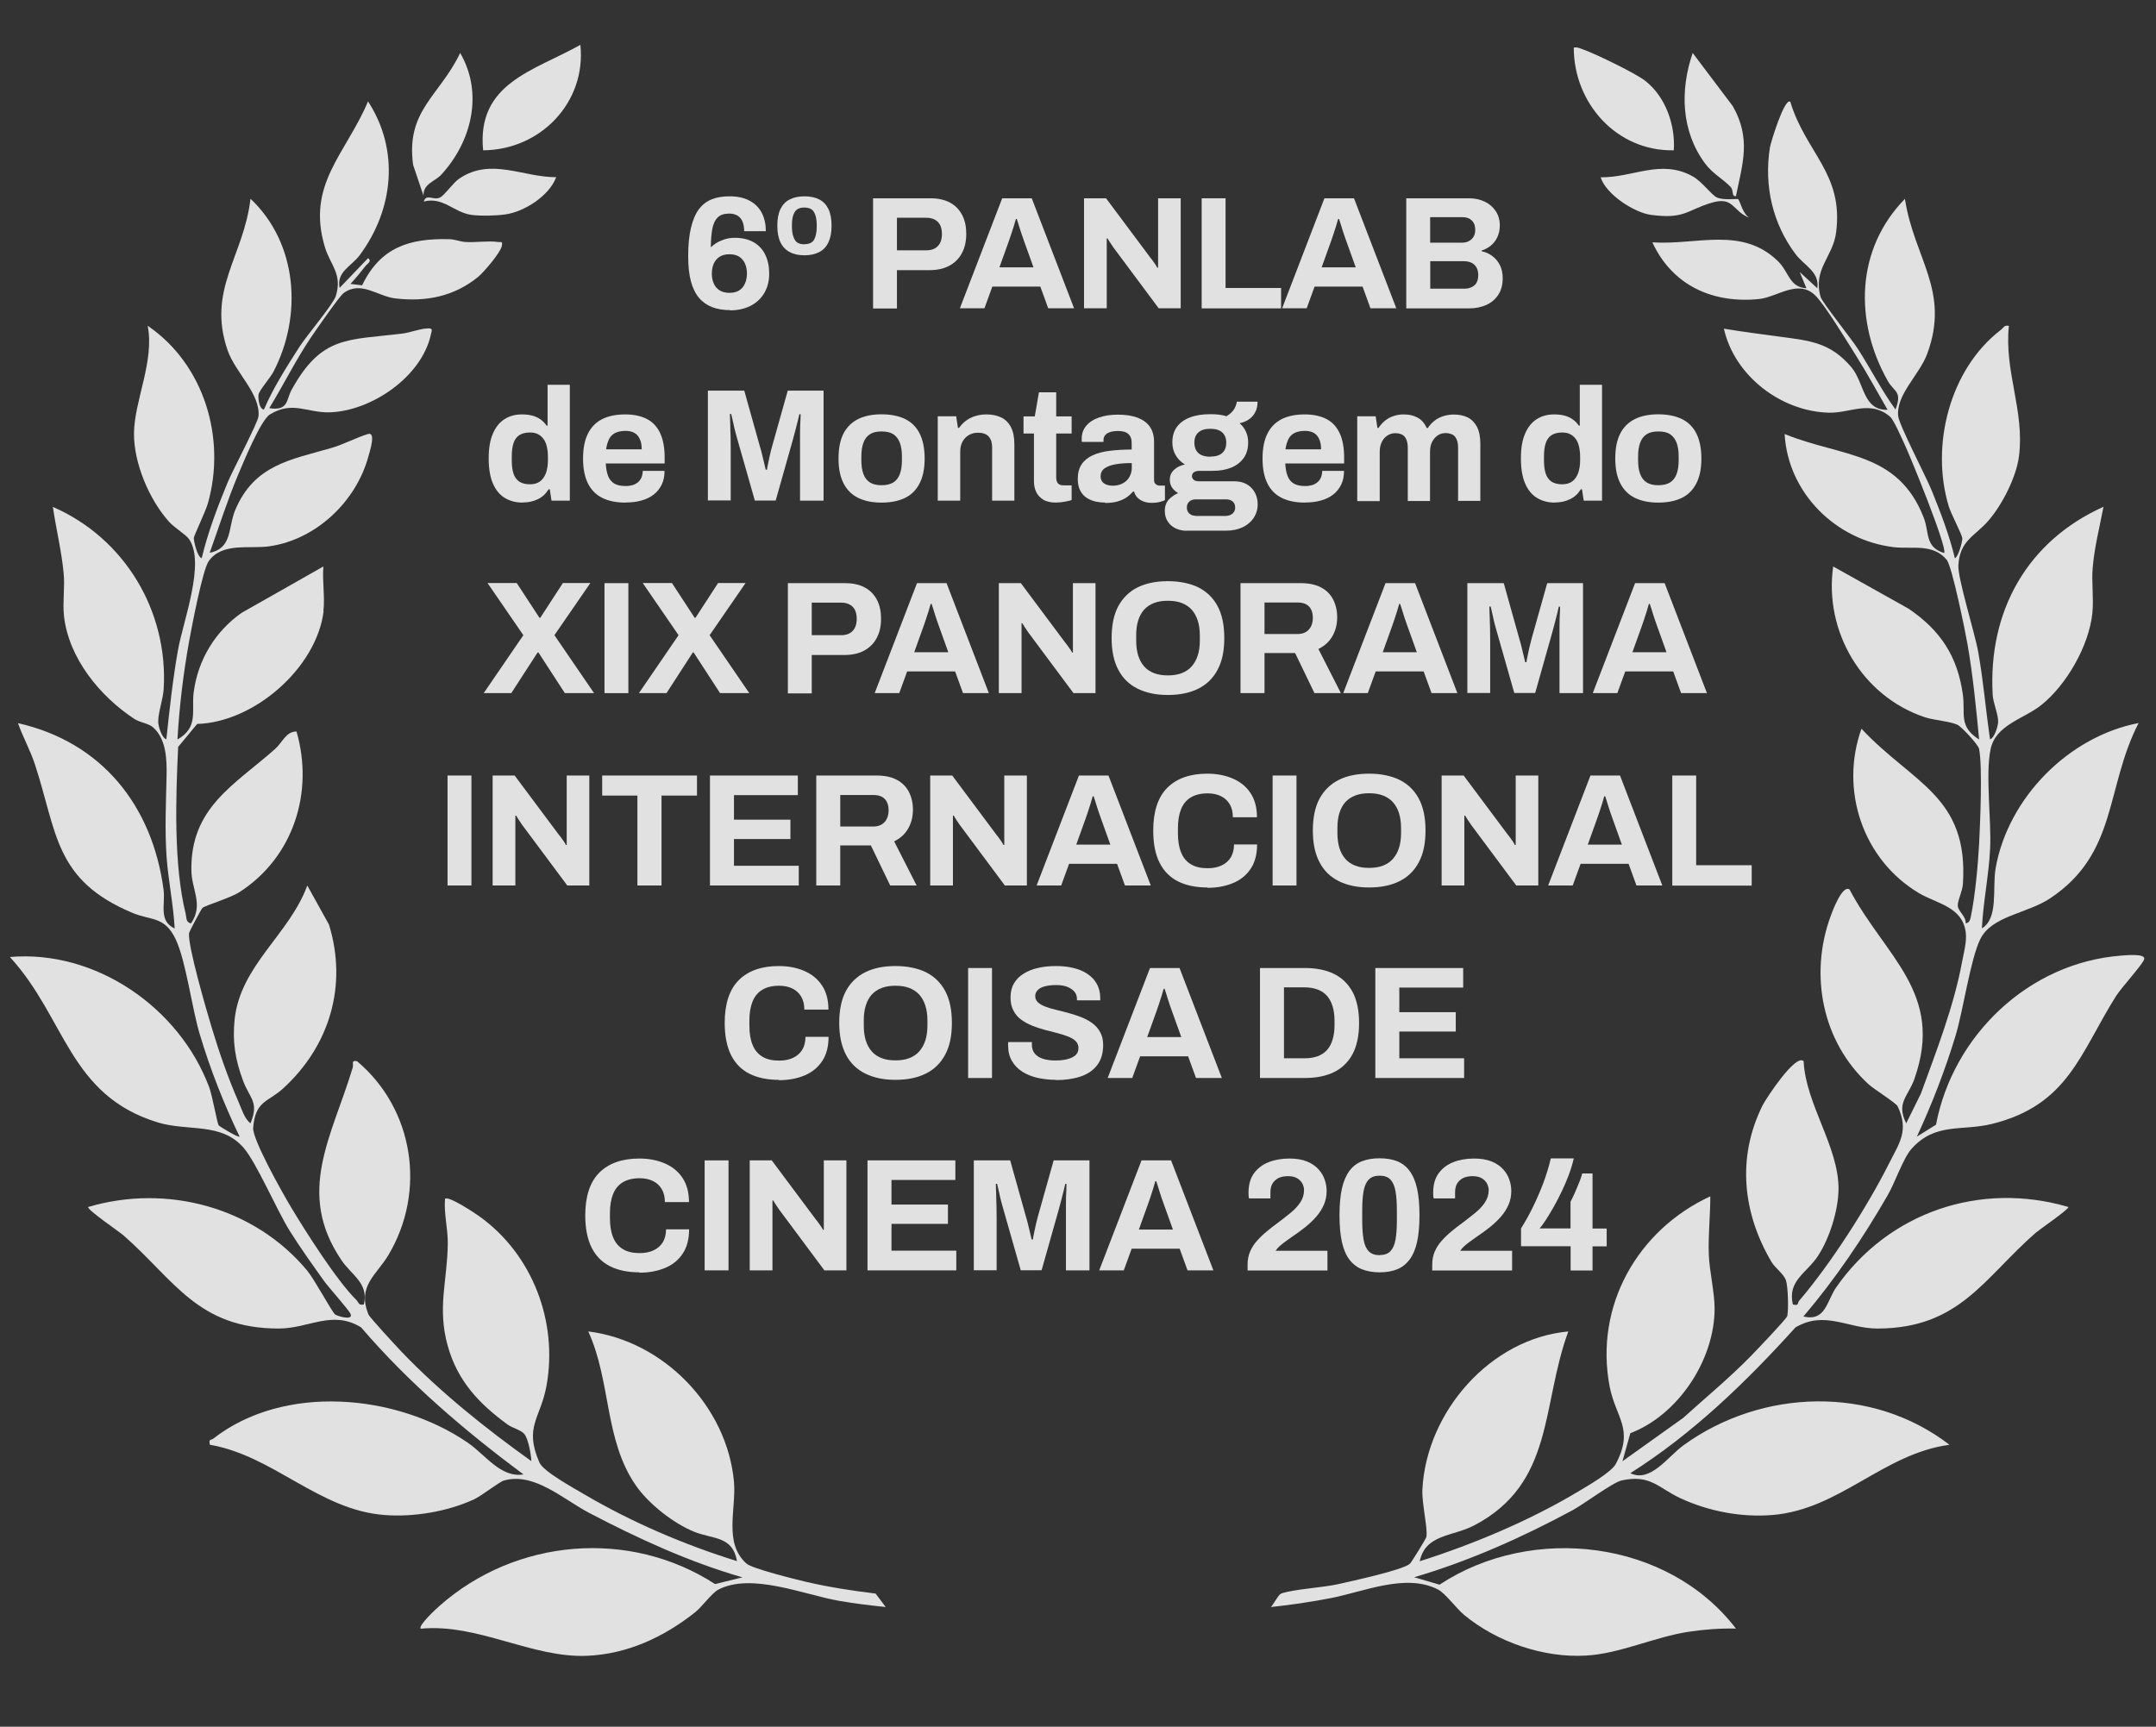 <?xml version="1.0" encoding="UTF-8"?>
<svg id="Layer_1" data-name="Layer 1" xmlns="http://www.w3.org/2000/svg" viewBox="0 0 186 149">
  <rect x="0" y="0" width="186" height="149" fill="#333333" stroke="none"/>
  <defs>
    <style>
      .cls-1 {
        opacity: .85;
      }

      .cls-2 {
        fill: #fff;
      }
    </style>
  </defs>
  <g class="cls-1">
    <g>
      <path class="cls-2" d="M163.52,35.36c.62-1.62-.11-1.52-.66-2.49-2.91-5.14-2.76-11.38,1.48-15.71.79,5.15,3.92,7.93,1.93,13.35-.67,1.84-2.72,3.55-2.51,5.4.1.82,2.39,5.18,2.9,6.44.77,1.9,1.51,3.83,1.99,5.82.32-.13.66-1.5.64-1.71-.03-.37-.95-2.05-1.17-2.77-1.58-5.23.06-11.82,4.49-15.22.23-.18.3-.45.7-.35-.42,3.92,1.37,7.33.87,11.25-.23,1.8-1.44,4.17-2.62,5.54s-2.49,1.7-2.61,3.88c-.06,1.12,1.43,5.85,1.72,7.5.44,2.49.65,5.01,1.01,7.51.41-.15.69-1.14.7-1.51.02-.67-.43-1.6-.47-2.35-.4-7.18,2.96-13.24,9.56-16.21-.33,1.74-.78,3.48-.93,5.25-.11,1.28.1,2.64-.03,3.93-.29,2.81-2.23,6.2-4.42,7.94-1.5,1.19-3.92,1.69-4.36,3.8-.46,2.21.08,6.11-.04,8.59-.11,2.29-.6,4.58-.71,6.87,1.46-.89.88-3.46,1.19-5.22,1.08-6.06,6.3-11.34,12.33-12.5-2.89,5.62-1.78,11.22-7.62,15.12-1.99,1.33-5.05,1.51-6.04,3.53-.86,1.76-1.46,6.12-2.14,8.36-.9,2.96-2.03,5.88-3.33,8.68l1.65-1.03c1.47-7.73,8.03-13.99,15.97-14.59.28-.02,2.22-.23,1.98.34s-1.9,2.34-2.43,3.17c-3.09,4.91-4.11,9.38-10.68,11.01-2.65.65-4.89-.15-6.95,2.15-.71.79-1.44,2.95-2.06,4.01-2.12,3.68-4.51,7.22-7.27,10.46,1.94.45,2-1.33,2.84-2.53,4.51-6.46,12.4-9.16,20.02-6.92.12.15-2.5,1.95-2.8,2.21-4.51,3.94-6.57,8.25-13.64,8.28-2.6.01-4.56-1.59-7.1-.1-4.26,4.71-8.86,9.17-14.25,12.58,1.74.85,3.23-1.43,4.59-2.41,6.75-4.89,16.28-5.19,22.94-.04-5.7.76-9.47,5.59-15.28,6.06-2.67.22-5.48-.32-7.89-1.43-1.93-.89-2.62-2.11-5.12-1.55-.74.16-3.26,2.04-4.21,2.56-4.36,2.35-8.92,4.39-13.68,5.79l2.19.64c8-5.27,19.71-3.87,25.57,3.79-1.35-.03-2.72.07-4.05.27-2.99.45-5.95,1.9-8.9,2.06-3.66.21-7.66-1.17-10.49-3.5-.65-.54-1.63-1.87-2.24-2.19-2.77-1.45-6.38.17-9.27.73-1.71.33-3.45.59-5.17.77.24-.25.65-1.07.88-1.16,1.04-.38,3.59-.51,4.95-.82,1.13-.26,5.54-1.2,6.17-1.76.13-.12,1.38-2.16,1.41-2.29.15-.68-.4-2.93-.34-4.11.34-6.69,5.85-13.02,12.59-13.64-2.35,6.38-1.18,13.09-8.11,16.73-1.88.99-4.2.74-4.71,3.1,4.65-1.48,9.49-3.51,13.68-6.02.82-.49,2.86-1.67,3.23-2.37,1.62-3.04,0-3.96-.53-6.71-1.31-6.93,2.41-13.49,8.69-16.39,0,1.67-.19,3.34-.13,5.02.05,1.43.5,3.25.5,4.66,0,4.43-3.13,9.18-7.27,10.76l-.68,2.42,5.24-3.74c1.95-1.77,4.01-3.46,5.85-5.35.45-.46,3.08-3.21,3.13-3.44.12-.57.07-2.54-.12-3.09s-.94-1.07-1.23-1.56c-2.5-4.22-3.02-9.03-.78-13.53.29-.58,2.86-4.5,3.54-3.81.18,3.73,3.04,7.38,3.01,11.05-.02,1.82-.76,4.19-1.75,5.72s-2.67,2.15-2.19,4.22c.54.15.39-.13.53-.3,2.73-3.2,5.85-8.06,7.75-11.83.91-1.81,1.76-2.86.76-4.97-.14-.29-2.04-1.47-2.52-1.91-3.99-3.67-5.11-9.42-3.27-14.47.18-.5,1.02-2.75,1.64-2.33,3.07,5.82,8.21,8.93,5.6,16.34-.54,1.54-1.6,2.05-.71,3.84l1.27-2.57c1.34-3.7,2.83-7.48,3.55-11.37.15-.8.41-1.69.32-2.51-.27-2.25-2.49-2.49-4.05-3.42-4.85-2.89-6.84-8.91-4.95-14.18,4.41,4.73,9.26,5.8,8.75,13.41-.04.63-.47,1.42-.44,1.88s.73.92.68,1.5c.34-.04.39-.32.45-.6.36-1.71.62-4.51.71-6.28s.3-6.58,0-8.16c-.07-.38-1.53-1.93-1.87-2.09-.66-.31-2.02-.38-2.84-.66-5.39-1.81-8.68-7.39-7.88-13l6.5,3.64c2.76,1.87,4.24,4.13,4.69,7.44.22,1.64-.39,2.73,1.4,3.85-.26-2.74-.53-5.49-1-8.21-.2-1.14-1.33-6.73-1.8-7.3-1.17-1.42-3-.91-4.51-1.08-5.04-.58-9.18-4.67-9.47-9.77,4.93,2.01,9.78,1.48,12.01,7.24.48,1.24.08,2.52,1.75,3.03.32-.41-2.94-8.4-3.46-9.49-.25-.52-.88-2-1.21-2.28-1.69-1.45-3.46-.3-5.24-.34-4.15-.09-8.18-3.18-9.09-7.25,1.63.27,3.26.48,4.9.7,2.5.34,4.29.48,6.11,2.64,1.12,1.34.97,3.72,3.11,3.66-.89-1.55-1.75-3.13-2.7-4.64-.72-1.14-2.77-4.53-3.59-5.28-1.47-1.35-3.21.19-4.79.36-4.01.41-7.5-1.18-9.21-4.89,3.83.26,7.72-1.41,10.84,1.63.95.93.98,2.26,2.45,2.33l-.58-1.4,1.52,1.4c.22-1.4-1.17-2-1.86-2.92-2-2.65-2.75-5.92-2.23-9.22.06-.4,1.26-4.34,1.76-3.95,1.33,4.41,4.62,6.2,3.95,11.29-.28,2.12-2.03,3.16-1.33,5.57.13.44,2.69,3.64,3.22,4.48,1.11,1.73,2.05,3.59,3.26,5.25Z"/>
      <path class="cls-2" d="M141.97,7c1.74,1.39,2.57,3.79,2.43,5.97-4.92.1-8.63-4.06-8.63-8.86.33-.07.57.08.87.18,1.07.39,4.51,2.05,5.33,2.71Z"/>
      <path class="cls-2" d="M149.76,16.93c-.41.03-.16-.49-.47-.81-.61-.65-1.55-1.14-2.19-2.01-2.08-2.8-2.17-6.34-1.07-9.54l3.46,4.59c1.58,2.78.86,4.91.27,7.77Z"/>
      <path class="cls-2" d="M149.96,17.19c.19.24.38,1.25.96,1.6-1.48-.56-1.32-1.88-3.28-1.29-2.15.65-2.31,1.43-5.22,1.04-1.45-.2-3.87-1.77-4.33-3.24,2.8.03,5.18-1.59,7.91-.1.82.44,1.65,1.63,2.12,1.84.6.27,1.77.08,1.83.15Z"/>
    </g>
    <g>
      <path class="cls-2" d="M27.92,52.74c-.61,4.89-5.99,9.59-10.91,9.73l-1.64,1.98c-.21,4.39-.4,10.15.65,14.41.08.32,0,.73.46.82,1.1-1.62.05-2.91.03-4.57-.09-5.44,3.74-7.39,7.21-10.47.66-.58.94-1.52,1.86-1.52,1.52,5.25-.27,10.86-4.92,13.86-.79.51-2.92,1.14-3.19,1.36-.1.08-1.15,2.06-1.16,2.18-.13,1.07,1.54,6.79,1.97,8.2.63,2.09,1.41,4.34,2.29,6.34.26.59.52,1.49,1.04,1.87.77-1.86-.08-2.15-.64-3.67-.67-1.82-.93-3.32-.73-5.28.49-4.68,4.73-7.35,6.27-11.57l1.87,3.37c1.62,5.25.06,10.46-3.93,14.12-1.33,1.23-2.41,1.03-2.61,3.41-.08,1,2.54,5.64,3.22,6.78,1.27,2.13,4,6.43,5.68,8.08.2.2.19.51.65.39.44-1.82-1.05-2.52-1.92-3.8-3.99-5.86-.82-10.71.96-16.64.09-.3-.17-.66.37-.55,4.9,4.12,5.99,11.2,2.72,16.71-1.04,1.75-2.73,2.68-1.73,5.15.1.25,2.44,2.78,2.85,3.21,3.34,3.49,7.28,6.64,11.2,9.44-.02-.59-.26-1.89-.59-2.32-.28-.37-1.05-.53-1.48-.85-2.45-1.8-4.29-3.73-5.14-6.76-.93-3.31-.03-5.64,0-8.84.01-1.34-.34-2.53-.24-3.86.29-.3,2.6,1.24,3.01,1.54,4.55,3.28,6.74,9.07,5.75,14.57-.51,2.86-1.97,3.53-.61,6.65.34.77,2.93,2.18,3.82,2.71,4.13,2.43,8.63,4.36,13.22,5.79-.37-2.17-2.04-1.88-3.66-2.52-1.8-.72-3.97-2.42-5.07-4.02-2.73-3.95-2.12-8.96-4.1-13.28,6.49.8,11.98,6.46,12.57,12.97.21,2.38-.92,5.29,1.09,7.07.49.43,4.29,1.37,5.19,1.58,1.94.45,3.96.76,5.94,1l.87,1.16c-1.33-.14-2.69-.3-4.01-.53-3.07-.54-7.58-2.46-10.43-.97-.57.3-1.39,1.47-2.01,1.96-2.68,2.13-5.83,3.6-9.31,3.75-4.77.2-9.43-2.81-14.35-2.34-.27-.24,1.37-1.76,1.63-1.98,6.57-5.8,16.36-6.66,23.76-1.87l2.36-.58c-4.61-1.33-8.98-3.34-13.22-5.56-2.22-1.16-4.76-3.55-7.37-2.79-.4.12-1.93,1.33-2.57,1.62-2.29,1.06-5.23,1.55-7.73,1.35-5.67-.44-9.53-5.1-15.05-6.06-.13-.54.1-.38.29-.53,6.1-4.76,15.79-3.87,21.94.34,1.56,1.07,2.85,3.06,4.82,2.75-5.08-3.78-9.88-7.88-14.01-12.69-2.49-1.53-4.5.1-7.1.1-6.99,0-8.98-4.17-13.41-8.05-.32-.28-3.19-2.24-3.03-2.44,6.8-2.01,14.34.02,18.89,5.49.63.76,2.13,3.55,2.4,3.78.15.13,1.61.59,1.34-.05-.14-.33-1.87-2.26-2.29-2.84-1-1.4-2.02-2.83-2.94-4.29-1.13-1.8-2.88-5.92-4-7.2-1.93-2.22-4.77-1.39-7.38-2.18-7.71-2.35-7.95-9.03-12.78-14.28,7.41-.64,14.64,4.38,17.2,11.25.27.72.68,3.06.81,3.27.05.09,1.7,1.09,1.81.98-1.36-2.83-2.53-5.8-3.43-8.81-.7-2.32-1.18-6.27-2.07-8.19-.95-2.04-2.13-1.63-3.75-2.31-6.75-2.83-6.48-6.94-8.41-12.82-.41-1.24-1.03-2.33-1.46-3.55,7.25,1.64,11.6,7.14,12.56,14.37.17,1.26-.46,2.7.96,3.35-.11-2.06-.55-4.12-.7-6.18-.16-2.35-.05-4.67,0-6.99.03-1.39-.02-3.2-1.18-4.2-.38-.33-1.1-.39-1.61-.72-2.97-1.96-5.65-5.23-6.06-8.87-.13-1.21.09-2.51-.03-3.7-.18-1.92-.65-3.81-.93-5.72,6.18,2.69,9.97,8.98,9.56,15.74-.05.83-.49,2.06-.47,2.81,0,.36.29,1.36.7,1.51.28-2.59.55-5.17,1.01-7.74.45-2.49,2.35-7.43.97-9.51-.27-.41-1.26-.99-1.74-1.52-1.72-1.91-3.07-5.1-3.03-7.69.04-2.79,1.78-6.19,1.18-9.23,4.88,3.33,6.79,9.71,5.19,15.34-.18.63-1.2,2.79-1.21,2.96-.01.26.29,1.64.68,1.76.53-2.23,1.36-4.41,2.23-6.52.43-1.05,2.61-5.15,2.67-5.73.18-1.94-2.01-3.78-2.67-5.71-1.79-5.21,1.41-8.1,1.98-13.06,4.07,3.84,4.5,10.08,1.98,14.93-.29.55-1.24,1.61-1.29,1.99-.04.29.06,1.25.47,1.27.79-1.86,1.98-3.72,3.08-5.44.6-.93,2.9-3.65,3.12-4.35.59-1.91-.46-2.65-.94-4.22-1.63-5.41,1.8-8.03,3.72-12.58,2.74,4.21,2.21,9.33-.72,13.27-.7.95-2.02,1.43-1.73,2.82l2.45-2.56c.39.25-.1.51-.24.7-.4.52-.83,1.04-1.28,1.52l1.01.12c1.57-3.27,4.07-4.07,7.51-3.98.5.01.93.21,1.39.24.9.06,1.96-.12,2.8,0,.29.04.44-.12.35.35-.11.57-1.55,2.26-2.05,2.67-2.08,1.69-4.49,2.16-7.14,1.85-1.54-.18-2.96-1.57-4.47-.45-.36.27-2.44,3.28-2.86,3.9-1.29,1.94-2.33,4.04-3.54,6.02,1.67.26,1.45-.71,1.92-1.57,2.59-4.71,4.81-4.28,9.59-4.87.69-.09,1.45-.41,2.13-.44.5-.03.39.14.3.54-.8,3.64-5.12,6.58-8.71,6.7-1.97.06-3.2-1.02-5.17.18-.8.49-2.28,4.11-2.74,5.19-.93,2.21-1.65,4.5-2.46,6.75,1.99-.4,1.56-2.19,2.22-3.73,1.64-3.84,4.71-4.29,8.23-5.3,1.09-.31,2.24-.93,3.21-1.22.73-.21.12,1.59.04,1.91-1.05,3.9-4.5,7.2-8.55,7.78-1.73.25-4.07-.37-5.24,1.29-.52.74-1.47,5.72-1.69,6.94-.5,2.79-.84,5.61-1,8.44,1.85-1.05,1.19-2.49,1.4-4.08.37-2.8,1.85-5.23,4.12-6.84l7.07-4.01c-.11,1.22.15,2.66,0,3.85Z"/>
      <path class="cls-2" d="M41.68,12.97c-.57-5.8,4.38-6.85,8.39-9.1.52,4.96-3.44,9.07-8.39,9.1Z"/>
      <path class="cls-2" d="M36.55,16.93l-.91-2.7c-.64-4.71,2.27-5.92,4.06-9.66,2.03,3.49.98,7.67-1.63,10.5-.56.61-1.61.79-1.53,1.86Z"/>
      <path class="cls-2" d="M47.98,15.3c-.6,1.6-2.74,2.97-4.37,3.2-.82.12-2.14.15-2.95.04-1.5-.21-2.43-1.58-4.1-1.15.22-.71.8-.08,1.39-.34.39-.18,1.13-1.27,1.66-1.63,2.72-1.86,5.49-.12,8.38-.13Z"/>
    </g>
    <g>
      <path class="cls-2" d="M63,26.76c-.58,0-1.1-.08-1.54-.25-.45-.17-.83-.43-1.14-.79-.31-.36-.55-.84-.71-1.43-.16-.59-.24-1.32-.24-2.18,0-.97.08-1.79.24-2.45.16-.66.38-1.2.68-1.6.3-.4.67-.69,1.11-.86.44-.18.95-.26,1.54-.26.7,0,1.28.13,1.75.39.47.26.81.61,1.04,1.06.23.45.34.97.34,1.56h-1.87c0-.32-.05-.6-.14-.82-.09-.23-.24-.4-.43-.52-.19-.12-.44-.18-.73-.18-.43,0-.76.11-.99.34s-.38.56-.46.99c-.08.43-.12.96-.13,1.58.09-.09.23-.2.42-.33.19-.13.43-.24.71-.34.29-.1.6-.15.93-.15.65,0,1.21.13,1.65.39.45.26.78.63,1,1.09.22.46.33,1,.33,1.61,0,.66-.15,1.22-.44,1.7-.29.48-.69.84-1.19,1.09-.5.25-1.09.38-1.75.38ZM62.93,25.27c.34,0,.62-.07.84-.21.22-.14.39-.34.5-.6.11-.25.17-.54.17-.85,0-.33-.06-.62-.17-.87-.11-.25-.28-.44-.5-.59-.22-.14-.5-.21-.84-.21s-.61.07-.84.21c-.23.14-.39.34-.51.59-.11.25-.17.54-.17.87s.06.61.17.86c.11.25.28.45.51.59.23.14.51.21.84.21Z"/>
      <path class="cls-2" d="M69.4,22.03c-.5,0-.92-.09-1.27-.28-.35-.18-.62-.47-.8-.84-.18-.38-.27-.86-.27-1.44s.09-1.06.27-1.43.44-.65.8-.83c.35-.18.77-.27,1.27-.27s.93.09,1.28.27c.35.18.61.46.79.83s.27.85.27,1.43-.09,1.06-.27,1.44c-.18.38-.44.66-.79.84s-.77.28-1.28.28ZM69.4,21.07c.42,0,.71-.14.85-.42.14-.28.21-.64.21-1.07v-.18c0-.46-.08-.83-.23-1.09-.15-.27-.43-.4-.84-.4s-.68.13-.84.4-.23.63-.23,1.08v.19c0,.42.07.78.22,1.07.15.29.43.43.84.43Z"/>
      <path class="cls-2" d="M75.32,26.6v-9.49h4.94c.68,0,1.25.13,1.71.38.46.25.8.61,1.04,1.07.24.46.35,1,.35,1.63s-.12,1.17-.37,1.64c-.24.47-.6.83-1.07,1.09-.47.26-1.05.39-1.73.39h-2.81v3.31h-2.06ZM77.38,21.6h2.53c.43,0,.77-.12,1-.37.24-.25.35-.59.35-1.04,0-.3-.05-.56-.15-.76-.1-.2-.25-.36-.45-.47s-.45-.17-.75-.17h-2.53v2.81Z"/>
      <path class="cls-2" d="M82.81,26.6l3.65-9.49h2.55l3.65,9.49h-2.23l-.68-1.87h-4.14l-.68,1.87h-2.13ZM86.21,23.07h2.95l-.84-2.34c-.04-.1-.08-.22-.13-.37-.05-.14-.1-.3-.16-.48-.06-.18-.11-.35-.16-.52-.05-.17-.1-.33-.15-.46h-.08c-.05.18-.11.38-.18.62-.07.24-.15.46-.22.68-.07.22-.13.39-.18.53l-.84,2.34Z"/>
      <path class="cls-2" d="M93.52,26.6v-9.49h1.9l3.82,5.12c.06.06.12.15.21.27.08.12.16.23.24.34.07.11.12.2.15.26h.07v-5.99h1.95v9.49h-1.9l-3.9-5.24c-.09-.13-.19-.27-.29-.43-.1-.16-.18-.28-.22-.36h-.07v6.03h-1.95Z"/>
      <path class="cls-2" d="M103.67,26.6v-9.49h2.06v7.74h4.79v1.76h-6.85Z"/>
      <path class="cls-2" d="M110.61,26.6l3.65-9.49h2.55l3.65,9.49h-2.23l-.68-1.87h-4.14l-.68,1.87h-2.13ZM114.01,23.07h2.95l-.84-2.34c-.04-.1-.08-.22-.13-.37-.05-.14-.1-.3-.16-.48-.06-.18-.11-.35-.16-.52-.05-.17-.1-.33-.15-.46h-.08c-.05.18-.11.38-.18.62-.07.24-.15.46-.22.68-.07.22-.13.39-.18.53l-.84,2.34Z"/>
      <path class="cls-2" d="M121.32,26.6v-9.49h5.42c.5,0,.95.1,1.35.29.4.19.72.47.95.82.23.35.35.76.35,1.23,0,.38-.07.72-.21,1.01-.14.3-.33.54-.56.73-.24.19-.5.34-.8.43v.06c.35.07.66.21.93.42.27.2.49.46.65.78s.24.69.24,1.13c0,.57-.13,1.05-.39,1.44-.26.39-.61.68-1.04.87-.43.19-.92.29-1.45.29h-5.44ZM123.38,20.94h2.74c.25,0,.46-.05.63-.15.17-.1.3-.23.39-.39.09-.16.13-.35.13-.56,0-.36-.1-.63-.3-.82s-.46-.28-.78-.28h-2.81v2.19ZM123.38,24.91h2.98c.34,0,.62-.1.84-.29.22-.19.33-.49.33-.9,0-.24-.05-.45-.14-.62s-.23-.31-.41-.41c-.18-.1-.42-.15-.71-.15h-2.88v2.37Z"/>
      <path class="cls-2" d="M45.1,43.37c-.6,0-1.12-.14-1.56-.41-.44-.27-.78-.69-1.02-1.25-.24-.56-.36-1.28-.36-2.16s.12-1.59.37-2.15c.24-.56.58-.97,1.01-1.24s.92-.4,1.49-.4c.31,0,.61.03.88.1.27.07.51.18.72.33.21.15.39.33.53.54h.08v-3.53h1.92v10h-1.58l-.15-.98h-.1c-.24.39-.55.68-.94.86-.39.19-.82.28-1.3.28ZM45.71,41.79c.36,0,.65-.08.88-.25.23-.17.39-.41.51-.72.11-.31.17-.69.17-1.12v-.25c0-.32-.03-.62-.09-.89-.06-.27-.15-.49-.28-.67-.13-.18-.29-.32-.48-.42-.19-.1-.42-.15-.69-.15-.39,0-.7.08-.93.23-.23.15-.4.38-.5.69-.1.31-.15.69-.15,1.16v.32c0,.46.05.84.15,1.15.1.3.27.53.5.69.23.15.54.23.93.23Z"/>
      <path class="cls-2" d="M53.97,43.37c-.8,0-1.48-.14-2.02-.41-.54-.27-.95-.69-1.23-1.25-.28-.56-.42-1.28-.42-2.14s.14-1.59.42-2.15c.28-.56.68-.97,1.22-1.25.54-.27,1.2-.41,1.99-.41.74,0,1.36.13,1.87.39.51.26.89.67,1.15,1.22.26.55.39,1.26.39,2.12v.5h-5.08c.02.42.09.78.2,1.08.12.3.3.51.54.66.24.14.57.21.98.21.22,0,.42-.03.6-.08.18-.06.33-.14.46-.25.13-.11.23-.25.3-.41.07-.17.11-.36.11-.57h1.88c0,.46-.08.86-.25,1.2s-.4.63-.69.85c-.3.23-.65.4-1.06.51-.41.12-.86.17-1.36.17ZM52.29,38.77h3.07c0-.28-.03-.52-.1-.72-.07-.2-.16-.37-.28-.5-.12-.13-.27-.22-.44-.28-.17-.06-.36-.09-.57-.09-.35,0-.64.06-.88.17-.24.12-.42.29-.54.53-.12.24-.21.53-.26.89Z"/>
      <path class="cls-2" d="M61.07,43.2v-9.49h3.14l1.36,4.86c.06.18.11.38.17.62.06.24.11.48.17.71.06.24.11.45.15.63h.11c.02-.16.05-.34.1-.56.05-.22.1-.45.15-.7s.12-.49.18-.72l1.36-4.84h3.09v9.49h-2.03v-4.5c0-.42,0-.83,0-1.25,0-.42.01-.79.03-1.1s.02-.52.02-.61h-.11c-.02.1-.06.29-.13.56-.07.27-.14.56-.22.86s-.15.57-.21.79l-1.48,5.24h-1.8l-1.49-5.23c-.06-.19-.12-.42-.19-.69-.07-.26-.13-.53-.19-.82s-.12-.52-.17-.73h-.11c0,.25.02.55.03.89,0,.35.02.7.03,1.07,0,.36.01.7.01,1v4.5h-1.94Z"/>
      <path class="cls-2" d="M76.05,43.37c-.79,0-1.47-.14-2.02-.41-.55-.27-.97-.69-1.26-1.26-.29-.57-.43-1.28-.43-2.14s.14-1.59.43-2.15c.29-.56.71-.97,1.26-1.25.55-.27,1.23-.41,2.02-.41s1.49.14,2.04.41c.55.27.97.69,1.25,1.25s.43,1.28.43,2.15-.14,1.57-.43,2.14c-.29.57-.7.99-1.25,1.26-.55.27-1.23.41-2.04.41ZM76.05,41.87c.42,0,.76-.08,1.02-.24.25-.16.44-.4.56-.72.12-.32.18-.72.18-1.19v-.33c0-.47-.06-.87-.18-1.19-.12-.32-.31-.56-.56-.73-.25-.16-.59-.24-1.02-.24s-.75.08-1,.24-.44.4-.56.73c-.12.32-.18.72-.18,1.19v.33c0,.47.06.87.18,1.19.12.32.31.56.56.72.25.16.59.24,1,.24Z"/>
      <path class="cls-2" d="M80.9,43.2v-7.28h1.59l.15,1h.1c.17-.24.37-.45.6-.62s.5-.31.8-.4.62-.14.97-.14c.48,0,.9.09,1.26.26s.64.45.84.83c.2.38.3.87.3,1.48v4.87h-1.92v-4.57c0-.23-.03-.43-.08-.59-.06-.16-.14-.29-.24-.4-.11-.11-.24-.18-.39-.23-.16-.05-.33-.07-.53-.07-.29,0-.54.07-.78.21-.23.14-.41.33-.54.57-.13.24-.19.52-.19.83v4.25h-1.92Z"/>
      <path class="cls-2" d="M91.13,43.37c-.46,0-.84-.08-1.12-.25s-.49-.39-.62-.67c-.13-.28-.19-.59-.19-.93v-4.11h-.9v-1.48h.97l.36-2.08h1.49v2.08h1.33v1.48h-1.33v3.79c0,.22.05.39.15.51.1.12.27.17.5.17h.68v1.27c-.11.04-.24.07-.39.1-.15.03-.3.06-.47.08-.17.02-.32.03-.46.03Z"/>
      <path class="cls-2" d="M95.34,43.37c-.24,0-.5-.03-.77-.08-.27-.06-.53-.15-.77-.3-.24-.14-.44-.35-.59-.62-.15-.27-.23-.62-.23-1.04,0-.51.11-.93.33-1.26.22-.33.54-.59.95-.78s.9-.32,1.47-.39c.57-.07,1.2-.11,1.9-.11v-.54c0-.21-.03-.4-.1-.55s-.19-.28-.36-.37c-.17-.09-.41-.14-.71-.14s-.55.04-.74.11c-.19.07-.32.17-.4.28-.08.12-.12.24-.12.38v.17h-1.87s-.01-.09-.01-.13v-.16c0-.42.13-.79.39-1.1.26-.31.62-.55,1.09-.71.47-.17,1.02-.25,1.65-.25.67,0,1.24.09,1.69.26.46.18.81.43,1.05.77.24.34.37.77.37,1.29v3.31c0,.17.05.29.15.37.1.08.21.12.33.12h.46v1.26c-.09.05-.24.09-.43.15-.19.05-.43.08-.71.08s-.51-.04-.71-.12c-.21-.08-.38-.19-.52-.33-.14-.14-.24-.32-.29-.52h-.1c-.16.19-.35.36-.57.51s-.49.26-.79.35c-.3.08-.64.12-1.03.12ZM95.99,41.91c.26,0,.49-.04.69-.12.2-.08.37-.18.51-.32.14-.13.25-.3.33-.49.08-.19.12-.4.12-.62v-.4c-.52,0-.98.03-1.38.1-.41.07-.73.19-.96.35-.24.17-.35.4-.35.69,0,.17.04.31.12.43.08.12.2.21.36.28.16.06.35.1.57.1Z"/>
      <path class="cls-2" d="M102.35,45.8c-.32,0-.63-.07-.91-.2-.29-.13-.52-.33-.69-.59-.18-.26-.26-.57-.26-.93,0-.41.12-.73.35-.98.24-.24.5-.43.8-.55-.21-.12-.39-.28-.52-.47s-.2-.42-.2-.68c0-.36.13-.65.39-.88.26-.23.56-.37.91-.44-.34-.21-.61-.48-.8-.81s-.28-.69-.28-1.1c0-.53.13-.97.39-1.33s.64-.63,1.13-.82c.49-.19,1.08-.28,1.75-.28.27,0,.52.01.75.04.24.03.45.07.64.14.34-.2.57-.43.7-.67.12-.24.19-.44.2-.59h1.79c0,.34-.06.64-.19.89-.12.25-.3.45-.53.62s-.51.28-.83.35c.24.2.42.45.55.73.13.29.19.59.19.93,0,.52-.12.96-.37,1.32-.25.36-.6.64-1.06.84-.46.19-1,.29-1.64.29h-1.11c-.22,0-.39.04-.5.12-.11.08-.17.19-.17.34,0,.12.05.22.15.31.1.09.26.13.48.13h3.03c.61,0,1.1.19,1.46.56.36.37.55.85.55,1.43,0,.44-.12.83-.35,1.18-.23.34-.55.61-.95.8-.41.19-.87.29-1.4.29h-3.46ZM103.15,44.52h2.56c.17,0,.31-.03.44-.09.13-.06.23-.14.3-.25.07-.11.11-.23.11-.37,0-.24-.07-.42-.22-.54-.15-.12-.33-.18-.55-.18h-2.64c-.22,0-.4.06-.55.19-.14.13-.21.3-.21.51s.07.39.21.52c.14.13.33.2.55.2ZM104.41,39.4c.45,0,.8-.1,1.03-.31.24-.21.35-.51.35-.89s-.12-.68-.35-.89c-.24-.21-.58-.31-1.03-.31s-.78.1-1.02.31c-.24.21-.35.51-.35.89,0,.25.05.47.15.65.1.18.25.32.46.42.2.09.46.14.76.14Z"/>
      <path class="cls-2" d="M112.59,43.37c-.8,0-1.48-.14-2.02-.41-.54-.27-.96-.69-1.23-1.25-.28-.56-.42-1.28-.42-2.14s.14-1.59.42-2.15c.28-.56.69-.97,1.22-1.25.54-.27,1.2-.41,1.99-.41.74,0,1.36.13,1.87.39.51.26.89.67,1.15,1.22.26.55.39,1.26.39,2.12v.5h-5.08c.02.42.09.78.2,1.08.12.3.29.51.54.66.24.14.57.21.98.21.22,0,.42-.03.6-.08.18-.06.33-.14.46-.25.13-.11.23-.25.3-.41.07-.17.11-.36.11-.57h1.88c0,.46-.08.86-.25,1.2-.17.34-.4.63-.69.85-.3.23-.65.4-1.06.51-.41.12-.86.17-1.36.17ZM110.9,38.77h3.07c0-.28-.03-.52-.1-.72-.07-.2-.16-.37-.28-.5-.12-.13-.27-.22-.44-.28-.17-.06-.36-.09-.57-.09-.35,0-.64.06-.88.17-.24.12-.42.29-.54.53-.12.24-.21.53-.26.89Z"/>
      <path class="cls-2" d="M117.09,43.2v-7.28h1.59l.15,1h.1c.16-.24.34-.45.56-.62.22-.18.46-.31.73-.4.27-.09.56-.14.88-.14.46,0,.86.09,1.2.28.34.18.6.48.78.89h.1c.16-.24.35-.45.57-.62.22-.18.48-.31.76-.4.29-.09.59-.14.91-.14.46,0,.86.08,1.2.25.34.17.6.44.8.81.19.37.29.86.29,1.45v4.94h-1.92v-4.59c0-.23-.03-.43-.08-.59-.05-.16-.12-.29-.21-.39-.09-.1-.21-.17-.35-.21-.14-.05-.29-.07-.44-.07-.26,0-.49.07-.69.21s-.36.33-.48.57c-.12.24-.17.52-.17.83v4.25h-1.92v-4.59c0-.23-.03-.43-.08-.59-.05-.16-.12-.29-.21-.39-.09-.1-.21-.17-.34-.21-.13-.05-.28-.07-.45-.07-.25,0-.48.07-.69.21-.21.14-.37.33-.48.57-.12.24-.17.52-.17.83v4.25h-1.92Z"/>
      <path class="cls-2" d="M134.15,43.37c-.6,0-1.12-.14-1.56-.41s-.78-.69-1.02-1.25c-.24-.56-.36-1.28-.36-2.16s.12-1.59.37-2.15c.24-.56.58-.97,1.01-1.24s.92-.4,1.49-.4c.31,0,.61.03.88.1.27.07.51.18.72.33.21.15.39.33.53.54h.08v-3.53h1.92v10h-1.58l-.15-.98h-.1c-.24.39-.55.68-.94.86-.39.19-.82.28-1.3.28ZM134.76,41.79c.36,0,.65-.08.88-.25.23-.17.39-.41.51-.72.11-.31.17-.69.17-1.12v-.25c0-.32-.03-.62-.09-.89-.06-.27-.15-.49-.28-.67-.13-.18-.29-.32-.48-.42-.19-.1-.42-.15-.69-.15-.39,0-.7.08-.93.23-.23.15-.4.38-.5.69-.1.31-.15.69-.15,1.16v.32c0,.46.05.84.15,1.15.1.3.27.53.5.69.23.15.54.23.93.23Z"/>
      <path class="cls-2" d="M143.06,43.37c-.79,0-1.47-.14-2.02-.41-.55-.27-.97-.69-1.26-1.26-.29-.57-.43-1.28-.43-2.14s.14-1.59.43-2.15.71-.97,1.26-1.25c.55-.27,1.23-.41,2.02-.41s1.49.14,2.04.41c.55.27.97.69,1.25,1.25s.43,1.28.43,2.15-.14,1.57-.43,2.14c-.29.57-.7.99-1.25,1.26s-1.23.41-2.04.41ZM143.06,41.87c.42,0,.76-.08,1.02-.24.25-.16.44-.4.56-.72.12-.32.18-.72.18-1.19v-.33c0-.47-.06-.87-.18-1.19-.12-.32-.31-.56-.56-.73s-.59-.24-1.02-.24-.75.08-1,.24-.44.4-.56.73c-.12.32-.18.72-.18,1.19v.33c0,.47.06.87.18,1.19.12.32.31.56.56.72.25.16.59.24,1,.24Z"/>
      <path class="cls-2" d="M41.73,59.81l3.42-5-3.09-4.5h2.52l1.96,3h.07l1.95-3h2.37l-3.1,4.5,3.42,5h-2.52l-2.28-3.51h-.07l-2.27,3.51h-2.38Z"/>
      <path class="cls-2" d="M52.15,59.81v-9.49h2.06v9.49h-2.06Z"/>
      <path class="cls-2" d="M55.12,59.81l3.42-5-3.09-4.5h2.52l1.96,3h.07l1.95-3h2.37l-3.1,4.5,3.42,5h-2.52l-2.28-3.51h-.07l-2.27,3.51h-2.38Z"/>
      <path class="cls-2" d="M67.97,59.81v-9.49h4.94c.68,0,1.25.13,1.71.38.46.25.8.61,1.04,1.07.24.46.35,1,.35,1.63s-.12,1.17-.37,1.64c-.24.47-.6.83-1.07,1.09-.47.26-1.05.39-1.73.39h-2.81v3.31h-2.06ZM70.03,54.81h2.53c.43,0,.77-.12,1-.37.24-.25.35-.6.35-1.04,0-.3-.05-.56-.15-.76s-.25-.36-.45-.47c-.2-.11-.45-.17-.75-.17h-2.53v2.81Z"/>
      <path class="cls-2" d="M75.46,59.81l3.65-9.49h2.55l3.65,9.49h-2.23l-.68-1.87h-4.14l-.68,1.87h-2.13ZM78.86,56.28h2.95l-.84-2.34c-.04-.1-.08-.22-.13-.37-.05-.14-.1-.3-.16-.48-.06-.18-.11-.35-.16-.52-.05-.17-.1-.33-.15-.46h-.08c-.05.18-.11.38-.18.62-.07.24-.15.46-.22.68-.07.22-.13.39-.18.53l-.84,2.34Z"/>
      <path class="cls-2" d="M86.17,59.81v-9.49h1.9l3.82,5.12c.06.06.12.15.21.27.08.12.16.23.24.34s.13.2.15.26h.07v-5.99h1.95v9.49h-1.9l-3.9-5.24c-.09-.13-.19-.27-.29-.43-.1-.16-.18-.28-.22-.36h-.07v6.03h-1.95Z"/>
      <path class="cls-2" d="M100.75,59.97c-1.01,0-1.87-.18-2.6-.54-.73-.36-1.29-.9-1.67-1.63-.39-.73-.58-1.64-.58-2.74s.19-2.04.58-2.76c.39-.72.95-1.26,1.67-1.62.73-.36,1.6-.53,2.6-.53s1.9.18,2.62.53c.72.36,1.28.89,1.67,1.62.39.72.58,1.64.58,2.76s-.19,2.01-.58,2.74-.94,1.27-1.67,1.63c-.72.36-1.6.54-2.62.54ZM100.75,58.28c.45,0,.85-.06,1.19-.19.34-.13.63-.32.86-.58.23-.26.41-.57.53-.95.12-.37.18-.8.18-1.28v-.43c0-.49-.06-.92-.18-1.3-.12-.38-.3-.69-.53-.95-.23-.25-.52-.44-.86-.57-.34-.13-.74-.19-1.19-.19s-.84.06-1.18.19c-.34.13-.63.32-.86.57-.23.25-.4.57-.52.95-.12.38-.17.81-.17,1.3v.43c0,.48.06.91.17,1.28.12.37.29.69.52.95.23.26.52.45.86.58.34.13.73.19,1.18.19Z"/>
      <path class="cls-2" d="M107.02,59.81v-9.49h5.2c.7,0,1.28.12,1.75.37.47.25.81.6,1.04,1.04.23.45.35.96.35,1.54,0,.62-.14,1.16-.42,1.64s-.68.84-1.2,1.09l1.94,3.81h-2.28l-1.67-3.46h-2.64v3.46h-2.06ZM109.08,54.71h2.86c.42,0,.74-.13.97-.38.23-.25.35-.6.35-1.03,0-.28-.05-.51-.15-.71-.1-.2-.25-.35-.44-.45-.19-.1-.43-.15-.72-.15h-2.86v2.73Z"/>
      <path class="cls-2" d="M115.88,59.81l3.65-9.49h2.55l3.65,9.49h-2.23l-.68-1.87h-4.14l-.68,1.87h-2.13ZM119.28,56.28h2.95l-.84-2.34c-.04-.1-.08-.22-.13-.37-.05-.14-.1-.3-.16-.48-.06-.18-.11-.35-.16-.52-.05-.17-.1-.33-.15-.46h-.08c-.05.18-.11.38-.18.62s-.15.46-.22.68c-.07.22-.13.39-.18.53l-.84,2.34Z"/>
      <path class="cls-2" d="M126.59,59.81v-9.49h3.14l1.36,4.86c.06.18.11.38.17.62.06.24.11.48.17.71.06.24.11.45.15.63h.11c.02-.16.05-.34.1-.56.05-.22.1-.45.15-.7.06-.25.12-.49.18-.72l1.36-4.84h3.09v9.49h-2.03v-4.5c0-.42,0-.83,0-1.25,0-.42.01-.79.03-1.1s.02-.52.02-.61h-.11c-.02.1-.06.29-.13.56-.07.27-.14.56-.22.86-.08.3-.15.57-.21.79l-1.48,5.24h-1.8l-1.49-5.23c-.06-.19-.12-.42-.19-.68-.07-.26-.13-.54-.19-.82s-.12-.52-.17-.73h-.11c0,.25.02.55.03.89s.02.7.03,1.07c0,.36.01.7.01,1v4.5h-1.94Z"/>
      <path class="cls-2" d="M137.41,59.81l3.65-9.49h2.55l3.65,9.49h-2.23l-.68-1.87h-4.14l-.68,1.87h-2.13ZM140.82,56.28h2.95l-.84-2.34c-.04-.1-.08-.22-.13-.37-.05-.14-.1-.3-.16-.48-.06-.18-.11-.35-.16-.52-.05-.17-.1-.33-.15-.46h-.08c-.05.18-.11.38-.18.62s-.15.46-.22.68c-.07.22-.13.39-.18.53l-.84,2.34Z"/>
      <path class="cls-2" d="M38.61,76.41v-9.49h2.06v9.49h-2.06Z"/>
      <path class="cls-2" d="M42.5,76.41v-9.49h1.9l3.82,5.12c.06.06.12.15.21.27.08.12.16.23.24.34s.12.2.15.26h.07v-5.99h1.95v9.49h-1.9l-3.9-5.24c-.09-.13-.19-.27-.29-.43-.1-.16-.18-.28-.22-.36h-.07v6.03h-1.95Z"/>
      <path class="cls-2" d="M54.99,76.41v-7.76h-3.04v-1.73h8.18v1.73h-3.06v7.76h-2.08Z"/>
      <path class="cls-2" d="M61.25,76.41v-9.49h7.58v1.69h-5.51v2.12h4.87v1.67h-4.87v2.31h5.59v1.7h-7.67Z"/>
      <path class="cls-2" d="M70.42,76.41v-9.49h5.2c.7,0,1.28.12,1.75.37.47.25.81.6,1.04,1.04.23.45.35.96.35,1.54,0,.62-.14,1.16-.42,1.64s-.68.84-1.2,1.09l1.94,3.81h-2.28l-1.67-3.46h-2.64v3.46h-2.06ZM72.48,71.32h2.86c.42,0,.74-.13.97-.38.23-.25.35-.6.35-1.03,0-.28-.05-.51-.15-.71-.1-.2-.25-.35-.44-.45-.19-.1-.43-.15-.72-.15h-2.86v2.73Z"/>
      <path class="cls-2" d="M80.25,76.41v-9.49h1.9l3.82,5.12c.06.06.12.15.21.27.08.12.16.23.24.34.07.11.12.2.15.26h.07v-5.99h1.95v9.49h-1.9l-3.9-5.24c-.09-.13-.19-.27-.29-.43-.1-.16-.18-.28-.22-.36h-.07v6.03h-1.95Z"/>
      <path class="cls-2" d="M89.43,76.41l3.65-9.49h2.55l3.65,9.49h-2.23l-.68-1.87h-4.14l-.68,1.87h-2.13ZM92.84,72.88h2.95l-.84-2.34c-.04-.1-.08-.22-.13-.37-.05-.14-.1-.3-.16-.48-.06-.18-.11-.35-.16-.52-.05-.17-.1-.33-.15-.46h-.08c-.05.18-.11.38-.18.62s-.15.46-.22.68c-.07.22-.13.39-.18.53l-.84,2.34Z"/>
      <path class="cls-2" d="M104.17,76.58c-.99,0-1.83-.17-2.53-.52-.7-.35-1.23-.88-1.6-1.61s-.55-1.66-.55-2.78c0-1.66.41-2.89,1.22-3.7.82-.81,1.97-1.21,3.45-1.21.81,0,1.54.14,2.19.42s1.16.69,1.53,1.25c.37.55.56,1.25.56,2.09h-2.08c0-.44-.09-.82-.27-1.12-.18-.3-.43-.54-.76-.7-.33-.16-.71-.24-1.14-.24-.59,0-1.08.12-1.46.35-.38.23-.66.57-.84,1.02-.18.45-.27.99-.27,1.64v.43c0,.66.09,1.22.28,1.67.18.45.46.78.84,1.01s.86.34,1.45.34c.46,0,.86-.08,1.2-.24.34-.16.6-.39.79-.69.18-.3.28-.68.28-1.12h1.99c0,.84-.18,1.54-.55,2.09-.36.55-.87.97-1.52,1.24s-1.38.41-2.21.41Z"/>
      <path class="cls-2" d="M109.79,76.41v-9.49h2.06v9.49h-2.06Z"/>
      <path class="cls-2" d="M118.11,76.58c-1.01,0-1.87-.18-2.6-.54-.73-.36-1.29-.9-1.67-1.63-.39-.73-.58-1.64-.58-2.74s.19-2.04.58-2.76c.39-.72.95-1.26,1.67-1.62.73-.36,1.6-.53,2.6-.53s1.9.18,2.62.53c.72.36,1.28.89,1.67,1.62.39.72.58,1.64.58,2.76s-.19,2.01-.58,2.74-.94,1.27-1.67,1.63c-.72.36-1.6.54-2.62.54ZM118.11,74.89c.45,0,.85-.06,1.19-.19.34-.13.63-.32.86-.58.23-.26.41-.57.53-.95.12-.37.18-.8.18-1.28v-.43c0-.49-.06-.92-.18-1.3-.12-.38-.3-.69-.53-.95-.23-.25-.52-.44-.86-.57-.34-.13-.74-.19-1.19-.19s-.84.06-1.18.19c-.34.13-.63.32-.86.57-.23.25-.4.57-.52.95-.12.38-.17.81-.17,1.3v.43c0,.48.06.91.17,1.28.12.37.29.69.52.95.23.26.52.45.86.58.34.13.73.19,1.18.19Z"/>
      <path class="cls-2" d="M124.37,76.41v-9.49h1.9l3.82,5.12c.06.06.12.15.21.27.08.12.16.23.24.34.07.11.12.2.15.26h.07v-5.99h1.95v9.49h-1.9l-3.9-5.24c-.09-.13-.19-.27-.29-.43-.1-.16-.18-.28-.22-.36h-.07v6.03h-1.95Z"/>
      <path class="cls-2" d="M133.56,76.41l3.65-9.49h2.55l3.65,9.49h-2.23l-.68-1.87h-4.14l-.68,1.87h-2.13ZM136.97,72.88h2.95l-.84-2.34c-.04-.1-.08-.22-.13-.37-.05-.14-.1-.3-.16-.48-.06-.18-.11-.35-.16-.52-.05-.17-.1-.33-.15-.46h-.08c-.05.18-.11.38-.18.62s-.15.46-.22.68c-.07.22-.13.39-.18.53l-.84,2.34Z"/>
      <path class="cls-2" d="M144.27,76.41v-9.49h2.06v7.74h4.79v1.76h-6.85Z"/>
      <path class="cls-2" d="M67.2,93.18c-.99,0-1.83-.17-2.53-.52-.7-.35-1.23-.88-1.6-1.61-.36-.73-.55-1.66-.55-2.78,0-1.66.41-2.89,1.22-3.7.82-.81,1.97-1.21,3.45-1.21.81,0,1.54.14,2.19.42.65.28,1.16.69,1.53,1.25.37.55.56,1.25.56,2.09h-2.08c0-.44-.09-.82-.27-1.12s-.43-.54-.76-.7c-.33-.16-.71-.24-1.14-.24-.59,0-1.08.12-1.46.35-.38.23-.66.57-.84,1.02-.18.45-.27.99-.27,1.64v.43c0,.66.09,1.22.28,1.67.18.45.46.78.84,1.01.37.23.86.34,1.45.34.46,0,.86-.08,1.2-.24.34-.16.6-.39.79-.69.18-.3.28-.68.28-1.12h1.99c0,.84-.18,1.54-.55,2.09-.36.55-.87.97-1.52,1.24-.65.27-1.38.41-2.21.41Z"/>
      <path class="cls-2" d="M77.25,93.18c-1.01,0-1.87-.18-2.6-.54-.73-.36-1.29-.9-1.67-1.63s-.58-1.64-.58-2.74.19-2.04.58-2.76c.39-.72.95-1.26,1.67-1.62.73-.36,1.6-.53,2.6-.53s1.9.18,2.62.53c.72.36,1.28.89,1.67,1.62.39.72.58,1.64.58,2.76s-.19,2.01-.58,2.74-.94,1.27-1.67,1.63c-.72.36-1.6.54-2.62.54ZM77.25,91.5c.45,0,.85-.06,1.19-.19.34-.13.63-.32.86-.58.23-.26.41-.57.53-.95s.18-.8.18-1.28v-.43c0-.49-.06-.92-.18-1.3-.12-.38-.3-.69-.53-.95-.23-.25-.52-.44-.86-.57-.34-.13-.74-.19-1.19-.19s-.83.06-1.18.19c-.34.13-.63.32-.86.57-.23.25-.4.57-.52.95-.12.38-.17.81-.17,1.3v.43c0,.48.06.91.17,1.28.12.37.29.69.52.95.23.26.52.45.86.58.34.13.73.19,1.18.19Z"/>
      <path class="cls-2" d="M83.52,93.02v-9.49h2.06v9.49h-2.06Z"/>
      <path class="cls-2" d="M91.1,93.18c-.55,0-1.08-.06-1.58-.17s-.94-.29-1.32-.53c-.38-.24-.68-.55-.9-.93-.22-.37-.33-.83-.33-1.36v-.15c0-.05,0-.09.01-.12h2.05s-.01.06-.01.11v.12c0,.3.08.54.24.75.16.2.4.36.71.46.31.1.68.15,1.09.15.27,0,.5-.02.71-.05.21-.03.39-.08.55-.14.16-.06.3-.13.4-.21.11-.08.18-.18.24-.29.05-.11.08-.24.08-.37,0-.25-.08-.45-.24-.61-.16-.16-.38-.29-.66-.4-.28-.11-.6-.21-.95-.3-.35-.09-.71-.19-1.08-.28-.37-.1-.73-.22-1.08-.36s-.66-.32-.94-.52-.5-.46-.66-.78c-.17-.31-.25-.69-.25-1.13,0-.47.1-.88.3-1.22s.48-.62.84-.84.77-.39,1.25-.49c.47-.11.98-.16,1.54-.16.52,0,1.01.05,1.47.16.46.11.87.27,1.22.51.35.23.63.52.82.87.2.35.3.77.3,1.25v.17h-2.01v-.11c0-.25-.07-.46-.22-.64-.15-.18-.36-.31-.62-.42-.27-.1-.58-.15-.94-.15-.39,0-.72.04-.99.11-.27.07-.48.18-.62.33-.14.14-.21.31-.21.51,0,.22.08.4.24.55.16.14.38.27.66.37.28.11.6.2.95.28s.71.18,1.08.28c.37.1.73.22,1.08.36.35.14.66.31.94.52.28.21.5.46.66.77.17.3.25.67.25,1.09,0,.73-.18,1.31-.53,1.76s-.83.77-1.44.97c-.61.2-1.31.3-2.09.3Z"/>
      <path class="cls-2" d="M95.56,93.02l3.65-9.49h2.55l3.65,9.49h-2.23l-.68-1.87h-4.14l-.68,1.87h-2.13ZM98.96,89.49h2.95l-.84-2.34c-.04-.1-.08-.22-.13-.37-.05-.14-.1-.3-.16-.48-.06-.18-.11-.35-.16-.52-.05-.17-.1-.33-.15-.46h-.08c-.05.18-.11.38-.18.62s-.15.46-.22.68c-.07.22-.13.39-.18.53l-.84,2.34Z"/>
      <path class="cls-2" d="M108.7,93.02v-9.49h3.87c.99,0,1.83.17,2.52.51.69.34,1.22.86,1.6,1.56.37.7.56,1.59.56,2.68s-.19,1.97-.56,2.67c-.37.7-.91,1.22-1.6,1.56-.69.34-1.53.51-2.52.51h-3.87ZM110.77,91.32h1.8c.42,0,.78-.06,1.11-.18.32-.12.59-.3.8-.53.21-.24.37-.53.48-.89.11-.36.17-.77.17-1.24v-.42c0-.47-.06-.88-.17-1.24-.11-.35-.27-.65-.48-.89s-.48-.42-.8-.54c-.32-.12-.69-.19-1.11-.19h-1.8v6.1Z"/>
      <path class="cls-2" d="M118.65,93.02v-9.49h7.58v1.69h-5.51v2.12h4.87v1.67h-4.87v2.31h5.59v1.7h-7.67Z"/>
      <path class="cls-2" d="M55.17,109.79c-.99,0-1.83-.17-2.53-.52-.7-.35-1.23-.88-1.6-1.61-.36-.73-.55-1.66-.55-2.78,0-1.66.41-2.89,1.22-3.7.82-.81,1.97-1.21,3.45-1.21.81,0,1.54.14,2.19.42.65.28,1.16.69,1.53,1.25.37.55.56,1.25.56,2.09h-2.08c0-.44-.09-.82-.27-1.12s-.43-.54-.76-.7c-.33-.16-.71-.24-1.14-.24-.59,0-1.08.12-1.46.35-.38.23-.66.57-.84,1.02-.18.45-.27.99-.27,1.64v.43c0,.66.09,1.22.28,1.67.18.45.46.78.84,1.01.37.23.86.34,1.45.34.46,0,.86-.08,1.2-.24.34-.16.6-.39.79-.69.18-.3.28-.68.28-1.12h1.99c0,.84-.18,1.54-.55,2.09-.36.55-.87.97-1.52,1.24-.65.27-1.38.41-2.21.41Z"/>
      <path class="cls-2" d="M60.79,109.62v-9.49h2.06v9.49h-2.06Z"/>
      <path class="cls-2" d="M64.68,109.62v-9.49h1.9l3.82,5.12c.06.06.12.15.21.27.08.12.16.23.24.34s.12.2.15.26h.07v-5.99h1.95v9.49h-1.9l-3.9-5.24c-.09-.13-.19-.27-.29-.43-.1-.16-.18-.28-.22-.36h-.07v6.03h-1.95Z"/>
      <path class="cls-2" d="M74.84,109.62v-9.49h7.58v1.69h-5.51v2.12h4.87v1.67h-4.87v2.31h5.59v1.7h-7.67Z"/>
      <path class="cls-2" d="M84.01,109.62v-9.49h3.14l1.36,4.86c.06.18.11.38.17.62.06.24.11.48.17.71.06.24.11.45.15.63h.11c.02-.16.05-.34.1-.56.05-.22.1-.45.15-.7.06-.25.12-.49.18-.72l1.36-4.84h3.09v9.49h-2.03v-4.5c0-.42,0-.83,0-1.25,0-.42.01-.79.03-1.1.01-.31.02-.52.02-.61h-.11c-.02.1-.06.29-.13.56-.07.27-.14.56-.22.86-.08.3-.15.57-.21.79l-1.48,5.24h-1.8l-1.49-5.23c-.06-.19-.12-.42-.19-.68-.07-.26-.13-.54-.19-.82-.06-.28-.12-.52-.17-.73h-.11c0,.25.02.55.03.89,0,.35.02.7.03,1.07,0,.36.01.7.01,1v4.5h-1.94Z"/>
      <path class="cls-2" d="M94.83,109.62l3.65-9.49h2.55l3.65,9.49h-2.23l-.68-1.87h-4.14l-.68,1.87h-2.13ZM98.24,106.1h2.95l-.84-2.34c-.04-.1-.08-.22-.13-.37-.05-.14-.1-.3-.16-.48-.06-.18-.11-.35-.16-.52-.05-.17-.1-.33-.15-.46h-.08c-.05.18-.11.38-.18.62s-.15.46-.22.68c-.07.22-.13.39-.18.53l-.84,2.34Z"/>
      <path class="cls-2" d="M107.63,109.62v-.5c0-.41.07-.79.22-1.13s.35-.66.61-.94c.26-.29.54-.56.86-.82.31-.26.64-.51.97-.75.38-.29.74-.57,1.07-.84.34-.28.61-.57.82-.89.21-.32.32-.67.32-1.06,0-.18-.05-.37-.14-.55s-.24-.34-.44-.46c-.2-.12-.46-.19-.8-.19s-.62.06-.84.17c-.22.12-.39.28-.51.48-.12.21-.17.46-.17.77v.5h-1.85s-.02-.11-.03-.19c0-.08-.01-.18-.01-.3,0-.67.15-1.23.46-1.66.31-.43.73-.76,1.26-.97s1.13-.32,1.81-.32c.61,0,1.12.09,1.53.26.41.17.74.4.99.68.25.28.43.59.53.91.11.33.16.64.16.95,0,.43-.08.83-.24,1.19-.16.36-.37.7-.64,1.01-.27.31-.59.62-.95.91-.37.29-.76.58-1.18.86-.21.15-.41.29-.6.43-.19.14-.35.27-.48.39-.13.12-.24.25-.31.37h4.47v1.7h-6.89Z"/>
      <path class="cls-2" d="M119.02,109.79c-.57,0-1.07-.09-1.51-.26-.43-.17-.8-.45-1.09-.83-.29-.38-.51-.89-.65-1.52-.14-.63-.21-1.4-.21-2.31s.07-1.7.21-2.32c.14-.62.36-1.13.65-1.52s.65-.66,1.09-.83c.43-.17.94-.25,1.51-.25s1.08.08,1.51.25c.42.17.78.44,1.07.83s.51.89.65,1.52c.14.62.21,1.4.21,2.32s-.07,1.68-.21,2.31c-.14.63-.36,1.13-.65,1.52-.29.38-.65.66-1.07.83-.42.17-.93.26-1.51.26ZM119.02,108.3c.41,0,.71-.11.93-.33.21-.22.36-.55.44-.99.08-.44.12-1,.12-1.66v-.86c0-.67-.04-1.23-.12-1.68-.08-.45-.23-.78-.44-1-.21-.22-.52-.33-.93-.33s-.72.11-.93.33c-.22.22-.37.55-.45.99-.08.44-.12.99-.12,1.67v.86c0,.67.04,1.23.12,1.68.08.45.23.78.45,1,.22.22.53.33.93.33Z"/>
      <path class="cls-2" d="M123.56,109.62v-.5c0-.41.07-.79.22-1.13s.35-.66.61-.94c.26-.29.54-.56.86-.82.31-.26.64-.51.97-.75.38-.29.74-.57,1.07-.84.34-.28.61-.57.82-.89.21-.32.32-.67.32-1.06,0-.18-.05-.37-.14-.55s-.24-.34-.44-.46c-.2-.12-.46-.19-.8-.19s-.62.06-.84.17c-.22.12-.39.28-.51.48-.12.21-.17.46-.17.77v.5h-1.85s-.02-.11-.03-.19c0-.08-.01-.18-.01-.3,0-.67.15-1.23.46-1.66.31-.43.73-.76,1.26-.97s1.13-.32,1.81-.32c.61,0,1.12.09,1.53.26.41.17.74.4.99.68.25.28.43.59.53.91.11.33.16.64.16.95,0,.43-.08.83-.24,1.19-.16.36-.37.7-.64,1.01-.27.31-.59.62-.95.91-.37.29-.76.58-1.18.86-.21.15-.41.29-.6.43-.19.14-.35.27-.48.39-.13.12-.24.25-.31.37h4.47v1.7h-6.89Z"/>
      <path class="cls-2" d="M135.5,109.62v-2.08h-4.28v-1.54c.36-.57.7-1.18,1.01-1.81.31-.64.61-1.31.88-2.02.27-.71.5-1.45.68-2.21h1.98c-.1.44-.24.91-.42,1.4-.18.49-.39.97-.62,1.45-.23.48-.46.93-.7,1.35-.24.42-.46.79-.67,1.11-.21.32-.39.57-.54.73h2.67v-2.3c.09-.18.19-.37.28-.57.1-.21.19-.42.28-.64.09-.22.18-.43.26-.64.08-.21.14-.41.19-.59h.89v4.75h1.22v1.54h-1.22v2.08h-1.9Z"/>
    </g>
  </g>
</svg>